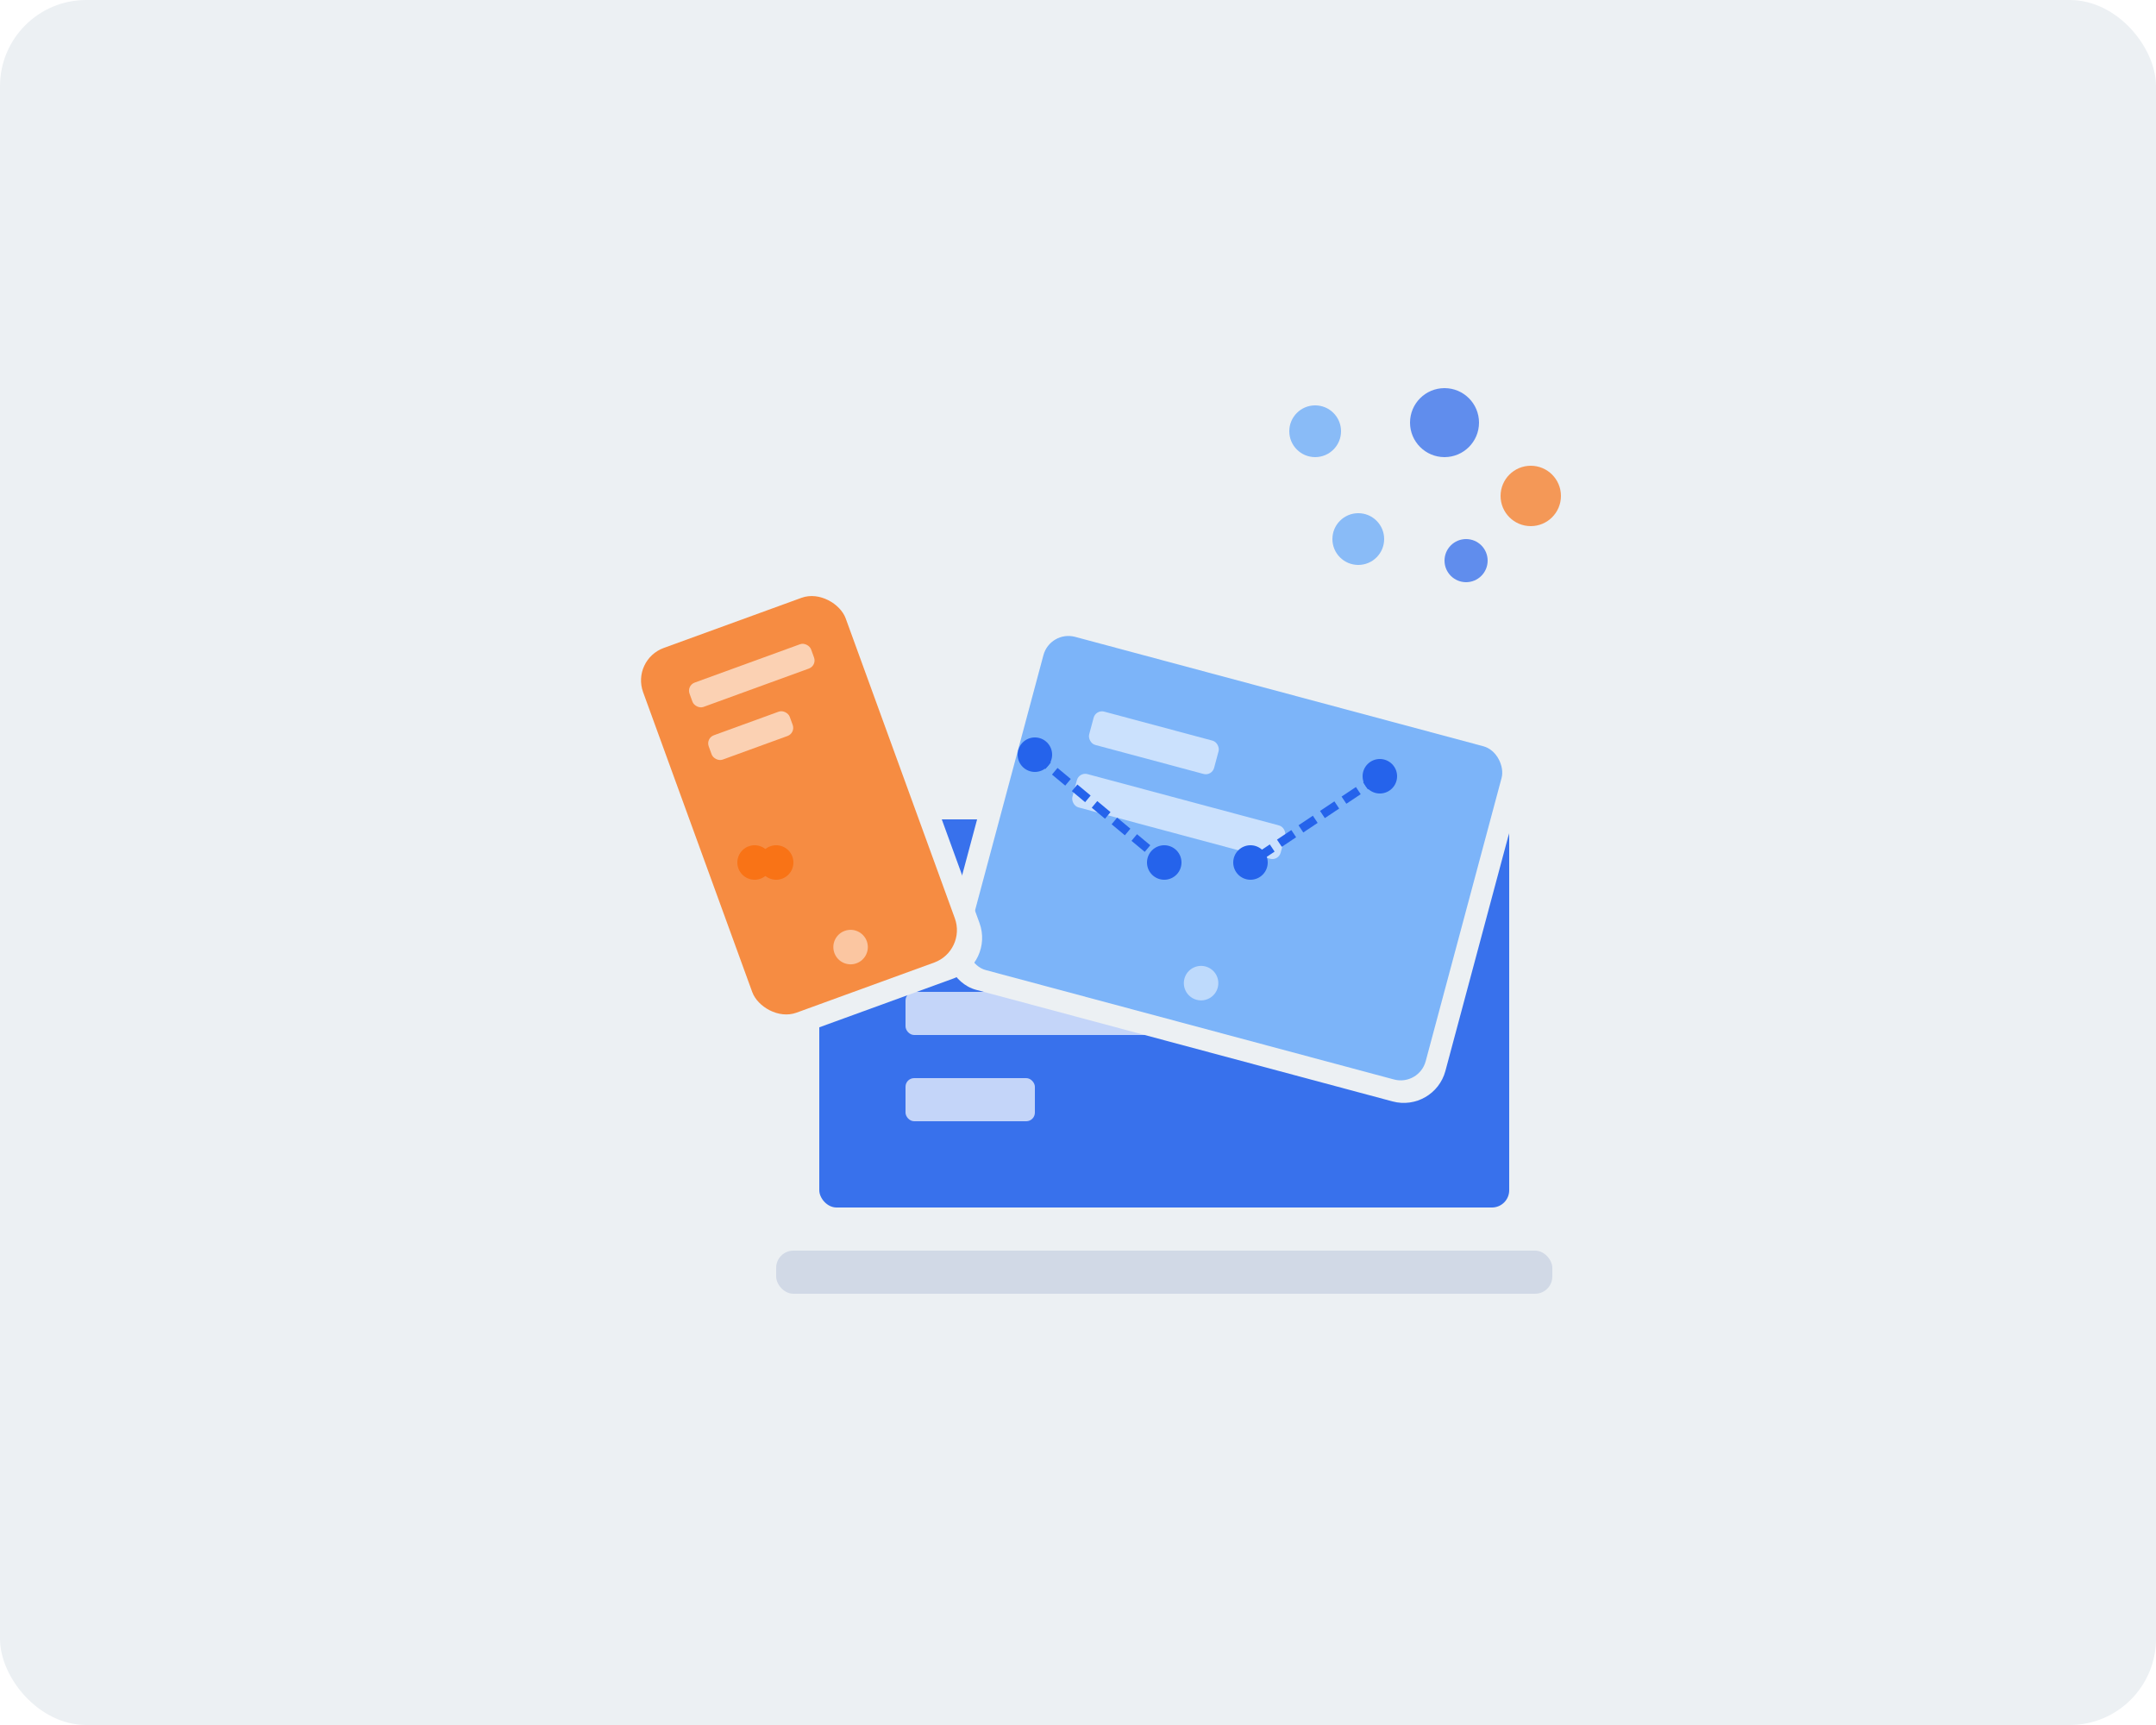 <svg width="500" height="400" viewBox="0 0 500 400" fill="none" xmlns="http://www.w3.org/2000/svg">
  <!-- 背景 -->
  <rect width="500" height="400" rx="20" fill="#ecf0f3" />
  
  <!-- 左侧装饰 -->
  <circle cx="100" cy="80" r="30" fill="#ecf0f3" filter="url(#neumorph1)" />
  <circle cx="50" cy="200" r="40" fill="#ecf0f3" filter="url(#neumorph1)" />
  <circle cx="120" cy="320" r="35" fill="#ecf0f3" filter="url(#neumorph1)" />
  
  <!-- 右侧装饰 -->
  <circle cx="400" cy="100" r="25" fill="#ecf0f3" filter="url(#neumorph1)" />
  <circle cx="450" cy="250" r="35" fill="#ecf0f3" filter="url(#neumorph1)" />
  <circle cx="380" cy="350" r="30" fill="#ecf0f3" filter="url(#neumorph1)" />
  
  <!-- 中心设备组 -->
  <!-- 笔记本电脑 -->
  <g filter="url(#neumorph2)">
    <rect x="180" y="180" width="180" height="120" rx="8" fill="#ecf0f3" />
    <rect x="180" y="290" width="180" height="10" rx="4" fill="#d1d9e6" />
    <rect x="190" y="190" width="160" height="90" rx="4" fill="#2563eb" opacity="0.9" />
    <rect x="210" y="210" width="40" height="10" rx="2" fill="white" opacity="0.7" />
    <rect x="210" y="230" width="60" height="10" rx="2" fill="white" opacity="0.7" />
    <rect x="210" y="250" width="30" height="10" rx="2" fill="white" opacity="0.7" />
  </g>
  
  <!-- 平板电脑 -->
  <g filter="url(#neumorph2)" transform="translate(240, 140) rotate(15)">
    <rect x="0" y="0" width="120" height="90" rx="10" fill="#ecf0f3" />
    <rect x="5" y="5" width="110" height="80" rx="6" fill="#60a5fa" opacity="0.8" />
    <circle cx="60" cy="75" r="4" fill="white" opacity="0.5" />
    <rect x="20" y="20" width="30" height="8" rx="2" fill="white" opacity="0.6" />
    <rect x="20" y="35" width="50" height="8" rx="2" fill="white" opacity="0.6" />
  </g>
  
  <!-- 手机 -->
  <g filter="url(#neumorph2)" transform="translate(140, 150) rotate(-20)">
    <rect x="0" y="0" width="60" height="100" rx="10" fill="#ecf0f3" />
    <rect x="5" y="5" width="50" height="90" rx="8" fill="#f97316" opacity="0.8" />
    <circle cx="30" cy="85" r="4" fill="white" opacity="0.5" />
    <rect x="15" y="15" width="30" height="6" rx="2" fill="white" opacity="0.6" />
    <rect x="15" y="28" width="20" height="6" rx="2" fill="white" opacity="0.6" />
  </g>
  
  <!-- 连线 - 数字化连接概念 -->
  <path d="M240 175 L270 200" stroke="#2563eb" stroke-width="2" stroke-dasharray="4 2" />
  <path d="M320 180 L290 200" stroke="#2563eb" stroke-width="2" stroke-dasharray="4 2" />
  <path d="M175 200 L180 200" stroke="#f97316" stroke-width="2" stroke-dasharray="4 2" />
  
  <!-- 连接点 -->
  <circle cx="240" cy="175" r="4" fill="#2563eb" />
  <circle cx="320" cy="180" r="4" fill="#2563eb" />
  <circle cx="175" cy="200" r="4" fill="#f97316" />
  <circle cx="270" cy="200" r="4" fill="#2563eb" />
  <circle cx="290" cy="200" r="4" fill="#2563eb" />
  <circle cx="180" cy="200" r="4" fill="#f97316" />
  
  <!-- 数据云 -->
  <g filter="url(#neumorph1)" transform="translate(260, 70)">
    <path d="M30,20 Q40,5 60,10 Q80,0 90,15 Q110,5 120,20 Q130,40 110,50 Q120,70 100,75 Q80,90 60,75 Q40,85 30,70 Q10,65 10,50 Q0,30 30,20 Z" fill="#ecf0f3" />
    <circle cx="45" cy="30" r="6" fill="#60a5fa" opacity="0.7" />
    <circle cx="75" cy="28" r="8" fill="#2563eb" opacity="0.7" />
    <circle cx="95" cy="45" r="7" fill="#f97316" opacity="0.7" />
    <circle cx="55" cy="55" r="6" fill="#60a5fa" opacity="0.7" />
    <circle cx="80" cy="60" r="5" fill="#2563eb" opacity="0.7" />
  </g>
  
  <!-- 过滤器 -->
  <defs>
    <filter id="neumorph1" x="-20%" y="-20%" width="140%" height="140%" filterUnits="objectBoundingBox">
      <feDropShadow dx="4" dy="4" stdDeviation="5" flood-color="#d1d9e6" flood-opacity="1"/>
      <feDropShadow dx="-4" dy="-4" stdDeviation="5" flood-color="#ffffff" flood-opacity="1"/>
    </filter>
    <filter id="neumorph2" x="-10%" y="-10%" width="120%" height="120%" filterUnits="objectBoundingBox">
      <feDropShadow dx="6" dy="6" stdDeviation="3" flood-color="#d1d9e6" flood-opacity="1"/>
      <feDropShadow dx="-6" dy="-6" stdDeviation="3" flood-color="#ffffff" flood-opacity="1"/>
    </filter>
  </defs>
</svg> 